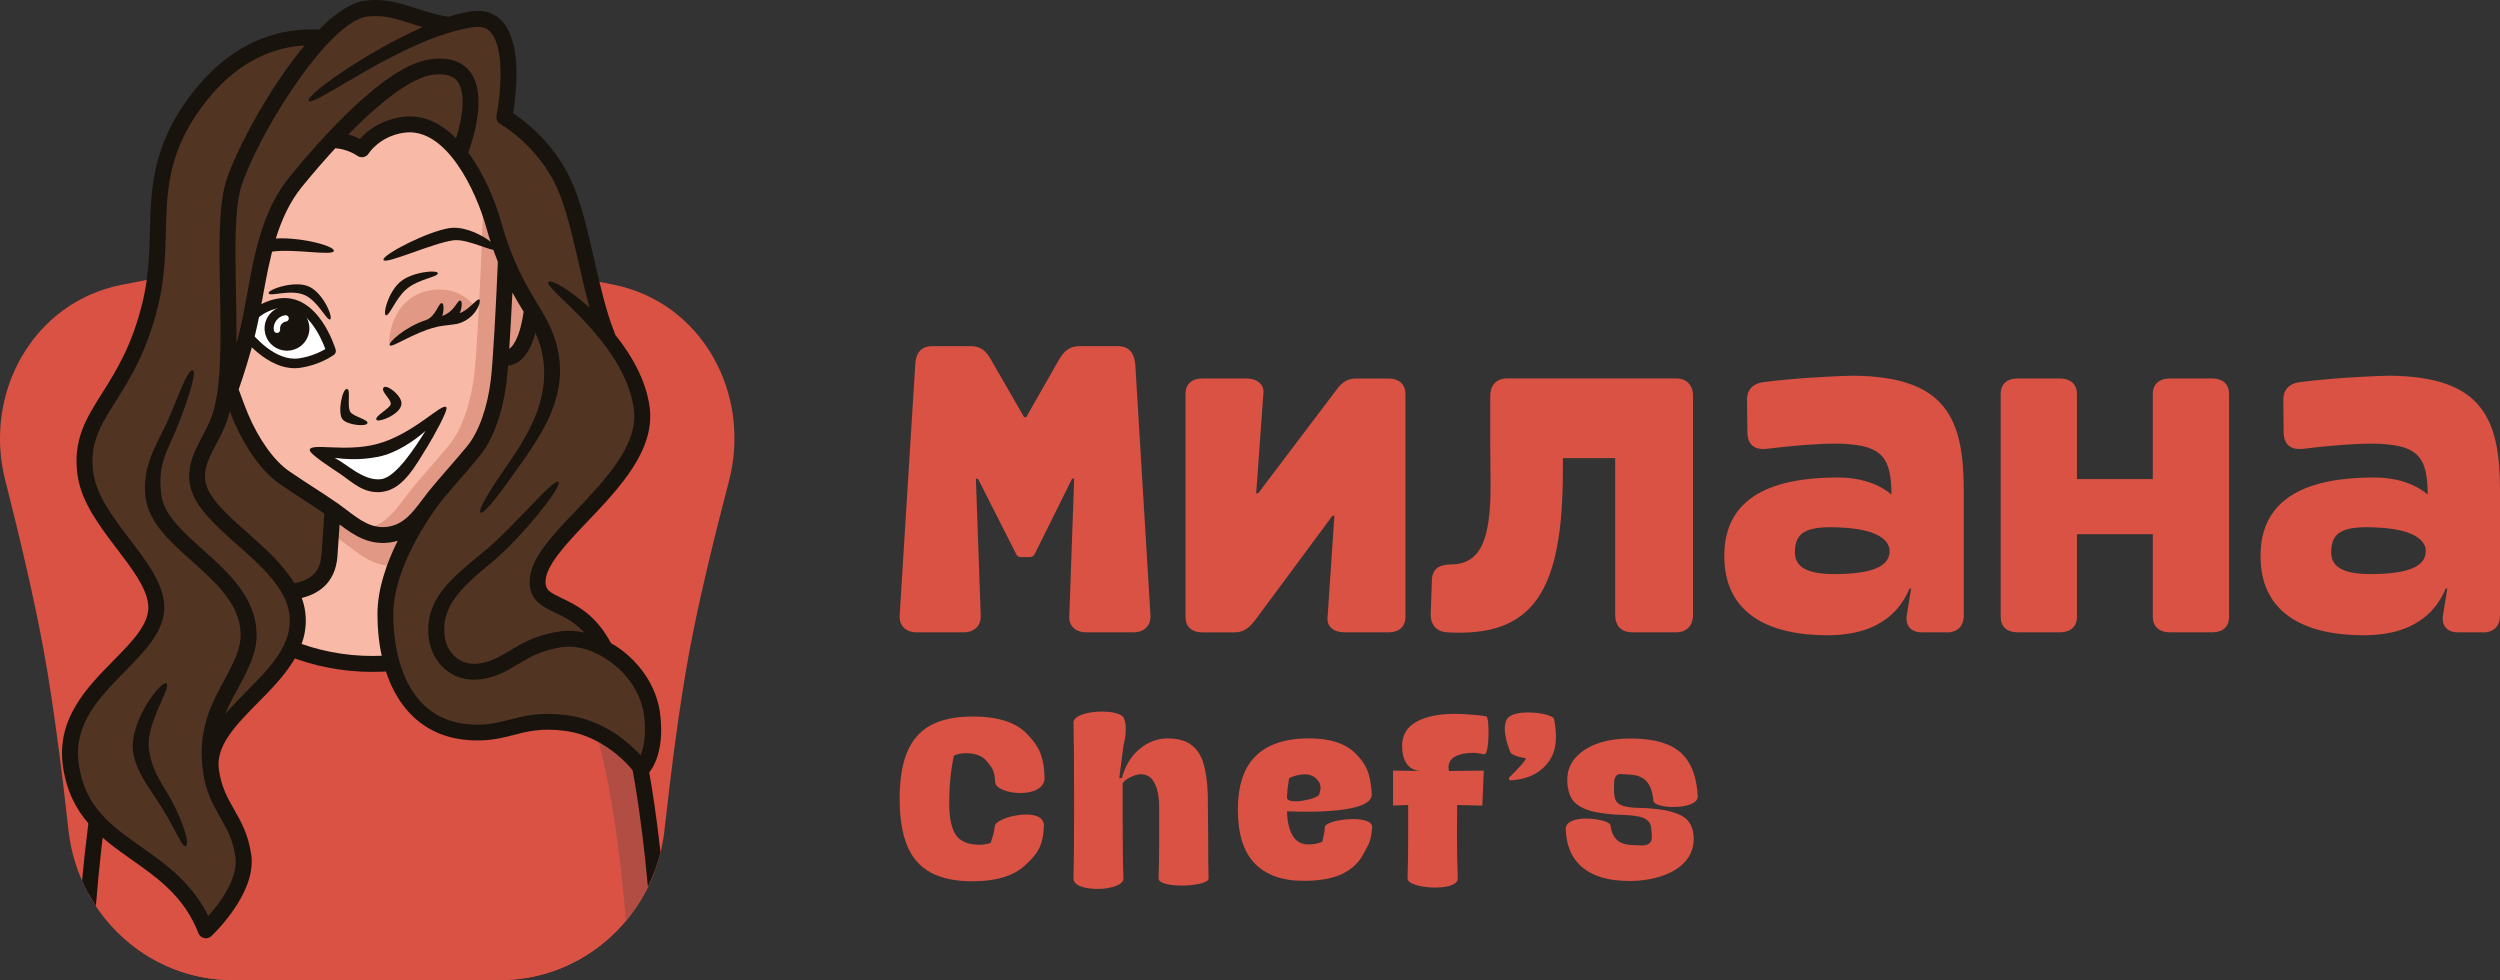 <?xml version="1.0" encoding="UTF-8"?> <svg xmlns="http://www.w3.org/2000/svg" id="_Слой_1" data-name="Слой_1" version="1.1" viewBox="0 0 1059.24 415.26"><rect x="0" y="0" width="1059.24" height="415.26" fill="#333333" stroke="none"/><defs><style> .st0 { fill: #fff; } .st1 { fill: #523423; } .st2 { fill: #19130e; } .st3 { fill: #d95244; } .st4 { fill: #e19884; } .st5 { fill: #b24d43; } .st6 { fill: #f8baa7; } </style></defs><g id="Em"><path class="st3" d="M2.22,203.5c-9.38-36.97,11.71-75.2,48.94-82.75,32.51-6.59,71.61-12.71,104.75-12.71s71.7,6.03,104.07,12.57c37.5,7.57,58.58,46.23,48.84,83.38-6.31,24.08-12.76,50.56-16.73,72.01-4.19,22.58-7.79,50.7-10.55,75.75-3.95,35.78-33.73,63.48-69.58,63.48h-113.42c-35.8,0-65.56-27.62-69.51-63.37-2.77-25.07-6.35-53.25-10.44-75.87-3.92-21.61-10.22-48.3-16.36-72.51Z"></path><path class="st3" d="M263.56,293.75c-3.7-11.09-10.74-31.57-30.3-36.29-4.45-1.07-8.25-1.94-11.85-2.65-14.02,16.03-37.25,26.52-63.52,26.52s-49.5-10.48-63.52-26.5c-3.6.72-7.39,1.58-11.83,2.65-19.57,4.72-26.61,25.22-30.3,36.29-7.13,21.3-11.85,52.91-14.61,85.16,12.04,21.72,34.86,36.33,60.9,36.33h113.42c29.69,0,55.19-19,65.34-45.85-2.84-28.87-7.3-56.45-13.73-75.65h0Z"></path><path class="st5" d="M265.24,390.08c5.08-6.09,9.18-13.08,12.05-20.69-2.84-28.87-7.3-56.45-13.73-75.65-3.7-11.09-10.74-31.57-30.3-36.29-4.45-1.07-8.25-1.94-11.85-2.65-3.29,3.76-7.1,7.19-11.32,10.29,3.09.64,6.38,1.39,10.13,2.3,19.57,4.72,26.6,25.22,30.3,36.29v.02c7.22,21.57,11.95,53.72,14.7,86.39h.01Z"></path><path class="st6" d="M157.89,281.31c26.3,0,49.5-10.48,63.52-26.52-7.83-1.58-14.79-2.51-25.68-3.65-7.25-.75-18.1-2.53-19.02-15.88-.68-9.81-1.33-19.39-1.33-19.39h-34.95s-.66,9.59-1.33,19.39c-.92,13.35-11.79,15.14-19.02,15.88-10.88,1.14-17.85,2.08-25.69,3.65,14.02,16.03,37.23,26.5,63.52,26.5l-.02.02Z"></path><path class="st4" d="M168.11,239.51c3.46-.5,6.26-1.87,8.67-3.71-.02-.19-.05-.35-.07-.54-.68-9.81-1.33-19.39-1.33-19.39h-34.95s-.29,4.24-.69,9.93c1.66,1.09,3.29,2.21,5,3.39,6.7,4.69,13.49,11.71,23.36,10.32Z"></path><path class="st2" d="M279.85,361.17c-2.92-26.54-7.23-51.08-13.05-68.5-3.62-10.81-11.14-33.3-32.71-38.5-4.81-1.15-8.5-1.99-11.98-2.69-1.19-.24-2.43.19-3.21,1.09-13.91,15.87-36.69,25.36-60.98,25.36s-47.07-9.49-60.96-25.35c-.8-.92-2.03-1.33-3.23-1.09-3.43.7-7.23,1.53-11.96,2.69-21.61,5.2-29.11,27.7-32.73,38.5-6.69,19.99-11.38,49.43-14.27,80.49,1.66,3.74,3.62,7.3,5.85,10.66,2.73-34.19,7.58-67.34,14.83-89.02,3.46-10.4,9.93-29.75,27.89-34.08,3.84-.92,6.95-1.63,9.81-2.23,15.26,16.44,39.28,26.18,64.74,26.18s49.48-9.76,64.76-26.19c2.86.59,5.98,1.31,9.82,2.24,17.95,4.33,24.42,23.68,27.9,34.08,6.67,19.98,11.32,49.67,14.15,80.94,2.26-4.6,4.07-9.48,5.32-14.58h-.01Z"></path><path class="st6" d="M209.15,95.08c-4.52-16.1-17.97-45.05-38.36-42.2-12.15,1.7-17.47,10.37-17.47,10.37,0,0-5.21-3.89-12.62-3.89-5.77,6.19-11.09,12.4-15.42,17.71-14.68,18-15.59,44.21-20.39,63.65-2.35,9.57-5.13,18.11-7.33,24.29,1.79,4.96,3.33,9.01,4.35,11.47,4.03,9.59,10.68,20.43,18.76,25.97,8.1,5.54,14,9.06,20.72,13.74,6.71,4.69,13.49,11.71,23.38,10.32,9.9-1.38,14.47-10,19.61-16.34,5.13-6.34,9.86-11.36,16.11-18.9,6.27-7.55,9.66-19.79,10.87-30.13.93-7.99,2.19-30.72,3.02-50.82-1.77-4.34-3.53-9.33-5.19-15.27h-.02v.03Z"></path><path class="st2" d="M115.15,106.62c9.64-1.36,25.97,1.97,26.31-.32.34-2.29-16.43-6.5-27.04-5.01-12.56,1.75-18.58,19.52-16.53,20.19,2.04.67,7.7-13.52,17.27-14.86Z"></path><path class="st0" d="M140.28,148.75s-6.65-22.4-21.8-20.29c-10.58,1.49-15.99,10.8-15.99,10.8,0,0,11.35,16.44,24.44,14.61,7.88-1.1,13.38-5.1,13.38-5.1l-.02-.02h-.01Z"></path><path class="st2" d="M127.19,155.85c-14.16,1.97-25.88-14.75-26.38-15.47-.45-.64-.48-1.47-.08-2.16.24-.4,6.04-10.18,17.46-11.78,16.69-2.33,23.75,20.74,24.04,21.71.24.82-.05,1.7-.75,2.21-.24.17-5.99,4.32-14.31,5.47l.02.02h0ZM104.96,139.18c2.72,3.49,11.85,14.05,21.67,12.66,5.16-.73,9.26-2.8,11.22-3.94-1.7-4.64-7.93-19.01-19.1-17.44-7.43,1.04-12.08,6.39-13.78,8.72h-.02.01Z"></path><path class="st2" d="M139.87,135.34c1.4-.63-2.65-10.82-8.73-13.82-6.04-2.99-17.99,1.22-17.3,2.77.69,1.55,9.34-1.99,15.45.83,5.44,2.53,9.2,10.85,10.59,10.21Z"></path><path class="st2" d="M131,137.82c-.72-5.17-5.53-8.77-10.72-8.05-5.21.73-8.82,5.51-8.09,10.67.74,5.17,5.53,8.77,10.74,8.05,5.19-.73,8.81-5.51,8.07-10.69v.02Z"></path><path class="st0" d="M117.54,141.06c-.74.1-1.41-.4-1.53-1.14-.43-3.07,1.74-5.93,4.81-6.35.74-.1,1.42.4,1.54,1.14.1.75-.41,1.41-1.16,1.53-1.61.22-2.73,1.71-2.51,3.31.1.73-.4,1.41-1.14,1.52Z"></path><path class="st4" d="M198.38,51.66c-7.86-6.19-17.54-9.83-28.15-11.51,6.54,2.05,12.54,5.01,17.76,9.09,13.71,10.8,16.91,30.79,16.57,42.13-.7,22.03-2.41,57.01-3.62,67.35-1.21,10.32-4.61,22.58-10.87,30.13-6.26,7.55-10.97,12.56-16.11,18.9-5.13,6.34-9.71,14.96-19.6,16.35-.48.05-.92.08-1.37.11,3.49,1.82,7.3,2.91,11.77,2.27,9.9-1.38,14.47-10,19.61-16.34,5.13-6.34,9.86-11.36,16.11-18.9,6.27-7.55,9.66-19.79,10.87-30.13,1.21-10.34,2.93-45.32,3.63-67.35.36-11.34-2.85-31.33-16.57-42.13h-.03v.02Z"></path><path class="st1" d="M213.63,49.58s8.94-44.61-13.38-41.48c-3.36.48-6.88,1.29-10.45,2.37-13.94-2.08-22.61-8.51-34.91-6.8-5.46.77-11.88,5.49-18.38,12.36-14.16-1.14-33.9,2.58-51.22,24.02-26.33,32.59-14.06,56.41-21.41,87.84-9.64,41.24-31.38,46.93-27.7,73,2.83,20.06,27.52,37.64,29.86,54.26,3.09,21.89-40.78,35.59-36.07,69,5.22,37.04,43.62,34.88,57.2,69.99,0,0,17.94-16.74,15.88-31.46-2.27-16.07-11.45-20-13.73-36.21-3.43-24.31,40.5-38.96,36.53-67.01-.42-2.99-1.43-5.84-2.85-8.61,6.88-.97,15.71-3.6,16.55-15.59.46-6.9,1.04-15.14,1.33-19.4-6.5-4.53-12.32-8-20.24-13.41-8.1-5.54-14.76-16.39-18.76-25.97-1.03-2.47-2.56-6.5-4.35-11.47,2.2-6.19,4.98-14.72,7.33-24.29,4.79-19.43,5.71-45.67,20.39-63.65,4.34-5.33,9.66-11.54,15.42-17.71,7.42,0,12.62,3.89,12.62,3.89,0,0,5.32-8.67,17.47-10.37,20.39-2.85,33.85,26.1,38.36,42.2,1.66,5.94,3.41,10.93,5.19,15.27-.84,20.1-2.08,42.82-3.01,50.82-1.21,10.34-4.61,22.58-10.87,30.13-6.24,7.55-10.98,12.56-16.11,18.9,0,0-21.09,26.26-21.09,50.1s9.44,51.46,41.19,50.05c12.25-.54,18.09-6.22,35.22-4.01,20.46,2.64,32.2,19.49,32.2,19.49,0,0,6.69-6.43,4.36-23.46-1.66-12.08-10.13-22.03-19.86-27.41-11.21-22.15-28.58-16-28.58-28.39,0-19.19,48.26-44.44,44.11-73.86-1.83-12.87-7.97-23.09-14.84-31.01-7.46-18.9-10.58-47.94-18.34-64.34-8.94-18.87-25.03-27.76-25.03-27.76l-.03.02v-.03Z"></path><path class="st4" d="M214.1,115.82l-1.93,35.43c10.75,3.2,12.93-18.1,13.2-19.91-2.48-4.1-6.19-10.27-8.96-16.22-.72.15-1.48.37-2.32.69h.01Z"></path><path class="st2" d="M162.24,208.37c-8.07,1.14-12.9-4.08-18.05-7.54-3.97-2.67-13.18-8.55-12.96-10.21.43-3.11,14.79,1.04,28.23-2.43,15.72-4.05,28.05-17.99,29.68-15.59.82,1.22-5.77,12.93-8.09,16.68-4.93,7.91-10.15,17.86-18.81,19.07h0Z"></path><path class="st0" d="M141.8,194.01c4.95,2.45,12.32,9.98,19.69,9.01,6.41-.83,14.71-13.94,18.76-20.42-4.64,4.08-12.28,9.41-20.05,10.95-8.7,1.71-15.22.8-18.41.46h.01Z"></path><path class="st2" d="M145.06,177.58c-2.1-2.91-.02-12.98,1.95-12.79,1.77.16-.13,7.31,1.45,9.79,1.21,1.9,7.62,3.18,7.25,4.71-.41,1.63-8.79.83-10.63-1.71h-.02Z"></path><path class="st2" d="M159.53,177.93c-1.18-1.62,6.32-5.09,6.04-6.99-.32-2.35-4.31-5.12-3.05-6.74,1.17-1.52,7.08,2.85,7.56,6.29.66,4.74-9.64,8.67-10.55,7.43Z"></path><path class="st2" d="M70.53,289.59c-2.23-1.57-15.9,16.35-14.15,28.85.99,7.02,4.98,12.96,9.34,19.36,8.67,12.77,11.17,21.49,13.05,20.62,1.88-.85-1.99-13.02-8.57-23.54-3.92-6.29-6.16-10.8-7.1-17.46-1.5-10.62,9.63-26.24,7.41-27.83h.02Z"></path><path class="st2" d="M258.89,272.55c-6.48-12.24-14.77-16.21-20.87-19.12-5.22-2.5-6.88-3.44-6.88-6.87,0-6.9,8.65-16,17.81-25.62,13.52-14.21,28.86-30.31,26.27-48.71-1.57-11.14-7.49-21.6-14.47-30.28-.21-.56-.4-1.09-.56-1.49-3.41-8.62-5.95-19.7-8.41-30.43-2.96-12.88-5.75-25.07-10.03-34.12-7.46-15.74-19.52-24.8-24.37-27.97,1.28-7.58,4.1-29.75-4.76-39.1-3.2-3.38-7.62-4.8-12.81-4.06-2.91.4-6.18,1.22-9.61,2.33-5.15-.78-9.61-2.19-13.89-3.57-7.01-2.24-13.63-4.35-21.86-3.22-5.95.83-12.61,5.47-19.26,12.21-14.39-.77-34.62,3.25-52.51,25.38-18.18,22.53-18.7,41.63-19.18,60.13-.24,9.27-.5,18.84-2.88,29.06-4.45,19.01-11.35,29.97-17.46,39.65-6.65,10.56-12.41,19.68-10.3,34.61,1.61,11.38,9.3,21.49,16.74,31.27,6.25,8.19,12.13,15.95,13.14,23,1.14,8.16-6.14,15.55-14.57,24.14-11.42,11.6-24.33,24.75-21.5,44.87,2.99,21.2,16.35,30.6,29.26,39.7,10.89,7.68,22.17,15.6,28.14,31.04.39,1.06,1.3,1.82,2.39,2.08.4.1.82.1,1.22.05.68-.1,1.33-.39,1.85-.88.79-.73,19.21-18.13,16.93-34.39-1.22-8.65-4.28-14.02-7.25-19.23-2.8-4.9-5.43-9.5-6.48-17-1.42-10.08,7.27-18.87,16.45-28.18,10.5-10.62,22.37-22.66,20.1-38.85-.27-1.92-.77-3.79-1.43-5.61,5.92-1.49,14.31-5.49,15.13-17.89l.9-13.26c5.77,4.34,12.32,8.89,21.36,7.62,1.16-.16,2.23-.4,3.26-.72-4.58,9.2-8.6,20.34-8.58,31.14,0,10.81,1.96,30.8,15.11,43.33,7.57,7.23,17.54,10.61,29.61,10.08,5.08-.22,9.13-1.28,13.04-2.27,6.04-1.57,11.72-3.03,21.59-1.75,18.65,2.41,29.76,17.92,29.86,18.07.56.82,1.47,1.33,2.44,1.43.27.03.55.02.8-.02.69-.1,1.37-.4,1.88-.91.8-.78,7.85-8.14,5.36-26.35-1.38-10.06-7.32-19.7-16.27-26.47-1.42-1.07-2.88-2-4.39-2.88l-.03.05h-.02ZM104.31,293.09c-3.05,3.09-6.12,6.21-8.87,9.44,2.15-5.42,4.97-9.89,7.09-14.02,3.72-7.3,7.23-14.19,5.9-23.68-1.91-13.52-12.88-23.34-22.57-32.03-8.38-7.52-16.3-14.61-17.46-22.74-1.86-13.21,2.49-18.97,6.35-28.31,2.97-7.19,9.15-24.07,6.88-24.79-2.27-.72-6.9,13.26-11.06,22.42-3.82,8.4-10.75,18.24-8.87,31.59,1.48,10.56,10.31,18.45,19.63,26.8,9.26,8.29,18.84,16.88,20.39,27.97,1.04,7.39-1.72,12.82-5.22,19.68-4.74,9.31-13.34,21.28-10.5,41.48,1.22,8.75,4.32,14.16,7.3,19.39,2.78,4.86,5.39,9.46,6.43,16.83,1.28,9.11-6.7,19.64-11.48,25.01-7.03-14.26-18.34-22.24-28.44-29.35-12.81-9.03-23.89-16.82-26.46-35.14-2.38-16.83,8.82-28.21,19.64-39.22,9.26-9.44,18.04-18.34,16.43-29.78-1.22-8.79-7.67-17.22-14.44-26.13-6.91-9.09-14.06-18.48-15.43-28.12-1.75-12.48,2.9-19.87,9.34-30.1,6.06-9.62,13.6-21.57,18.31-41.68,2.56-10.9,2.81-20.83,3.07-30.42.48-18.18.92-35.33,17.7-56.08,12.23-15.13,25.58-20.88,36.88-22.45,1.45-.21,2.88-.34,4.26-.43-14.71,17.54-28.29,42.84-32.99,56.47-3.63,10.54-3.29,28.61-2.91,47.75.39,20.86.82,42.45-3.96,54.13-1.08,2.64-2.38,5.1-3.63,7.48-3.1,5.9-6.32,12-5.26,19.54,1.33,9.47,10.45,17.57,20.06,26.13,10.12,8.99,20.59,18.31,22.14,29.14,1.82,12.88-7.91,22.75-18.23,33.19h0ZM136.19,235.02c-.48,6.91-3.87,10.53-11.43,12.07-4.84-7.99-12.68-14.96-19.86-21.33-8.68-7.71-16.9-15.01-17.88-22.03-.77-5.39,1.59-9.84,4.55-15.47,1.33-2.53,2.7-5.14,3.91-8.08.74-1.81,1.35-3.82,1.88-5.97.53,1.39,1.03,2.62,1.42,3.57,2.44,5.81,9.26,20.13,19.98,27.46,3.89,2.65,7.28,4.86,10.5,6.93,2.78,1.81,5.45,3.55,8.15,5.41l-1.19,17.46-.02-.02h0ZM164.27,223.19c-6.77.96-11.9-2.94-17.32-7.06-1.22-.93-2.44-1.85-3.63-2.69-3.55-2.48-6.88-4.64-10.39-6.91-3.18-2.06-6.51-4.21-10.36-6.85-6.41-4.37-12.97-13.54-17.57-24.5-.88-2.11-2.2-5.57-3.87-10.18,2.15-6.16,4.76-14.32,7.03-23.47,1.22-4.96,2.19-10.26,3.19-15.84,2.86-15.78,6.09-33.66,16.56-46.5,4.84-5.95,9.6-11.42,14.18-16.39,5.39.43,9.18,3.11,9.21,3.15.77.58,1.74.78,2.67.61.93-.17,1.76-.75,2.25-1.55.03-.07,4.61-7.33,15.05-8.79,17.86-2.5,30.48,24.93,34.64,39.76,1.61,5.75,3.31,10.66,5.03,14.94-.8,19.16-2.03,41.81-2.96,49.84-1.38,11.79-5.16,22.4-10.11,28.37-2.96,3.57-5.58,6.58-8.06,9.42-2.75,3.17-5.34,6.16-8.09,9.5-.92,1.14-1.83,2.35-2.75,3.59-4.08,5.44-7.91,10.59-14.69,11.54v.02ZM147.62,56.96c14.68-14.99,27.25-24.07,35.42-25.22,5.24-.73,8.76.13,10.71,2.65,4.08,5.2,1.85,16.63-.5,24.21-6.33-6.34-14-10.3-22.95-9.04-9.26,1.29-15.02,6.19-17.83,9.3-1.26-.64-2.91-1.34-4.87-1.89v-.02h0ZM221.69,131.75c.05.1.11.19.17.29-1.7,12.02-5.03,15.04-6.03,15.69,0,0-.03,0-.05.02.45-6.96.9-15.35,1.32-23.81,1.59,2.89,3.14,5.44,4.57,7.82h.02ZM271.44,320.01c-5.02-5.47-15.77-15.01-31.36-17.01-11.16-1.44-18.05.34-24.15,1.9-3.73.96-7.27,1.87-11.66,2.08-10.13.45-18.42-2.31-24.62-8.21-8.28-7.89-13.04-21.91-13.02-38.47,0-20.02,16.11-42.42,19.63-47.06.24-.3.48-.63.71-.91,2.67-3.28,5.22-6.21,7.92-9.33,2.51-2.89,5.17-5.94,8.15-9.55,8.28-9.98,10.88-25.62,11.62-31.88.19-1.66.4-3.96.61-6.68h.32c1.37-.19,2.68-.68,3.89-1.46,3.23-2.09,5.68-6.24,7.39-12.31,1.54,3.3,2.67,6.74,3.28,11.04,2.59,18.37-7.25,33.47-16.19,46.34-3.41,4.91-11.96,17.49-10.37,18.67,1.59,1.17,10.26-11.04,13.79-16,10.5-14.72,22.25-30.32,19.49-49.94-1.37-9.64-5.08-15.78-9.39-22.9-4.55-7.55-10.24-16.91-15.06-34.1-2.48-8.8-7.22-20.38-14.02-29.58,2.25-6.12,8.19-24.75.7-34.34-3.53-4.53-9.24-6.27-16.99-5.18-18.46,2.59-45.16,32.35-59.45,49.86-11.56,14.16-14.95,32.96-17.94,49.54-.99,5.49-1.93,10.66-3.1,15.42-.48,1.9-.95,3.77-1.45,5.6.08-7.19-.05-14.71-.19-22.13-.36-18.51-.69-36.02,2.56-45.43,5.48-15.89,21.4-43.49,36.01-59.19.36-.26.65-.58.89-.93,5.82-6.07,11.38-10.16,15.99-10.82,6.69-.93,12.32.87,18.84,2.96,1.51.48,3.14.97,4.79,1.47-23.47,10.35-49.74,28.87-48.24,31.23,1.99,3.11,40.46-27.09,69.95-31.22,3.05-.43,5.26.22,6.96,2.02,6.59,6.93,4.13,27.97,2.62,35.6-.26,1.34.39,2.75,1.67,3.47.16.08,15.26,8.56,23.63,26.24,3.97,8.38,6.8,20.77,9.55,32.74,1.45,6.32,2.93,12.77,4.63,18.83-8.6-7.79-16.3-12.12-17.42-10.95-2.54,2.69,32.06,24.85,36.14,53.73,2.14,15.18-11.99,30.02-24.47,43.13-10.56,11.09-19.68,20.67-19.68,30.26,0,7.84,5.46,10.43,10.71,12.96,3.82,1.82,8.28,3.96,12.47,8.5-3.46-.78-6.88-.99-10.03-.54-10.32,1.44-16.33,5.05-21.62,8.23-4.18,2.51-7.78,4.67-13.01,5.41-8.2,1.15-13.58-4.88-14.45-11.12-1.88-13.26,7.33-21.33,20.27-32.05,11.75-9.74,29.87-32.03,27.83-33.75-2.03-1.71-18.48,18.7-31.43,29.39-13.54,11.19-25.79,20.34-23.38,37.33,1.33,9.49,9.54,18.61,22.09,16.86,6.57-.92,11.14-3.65,15.55-6.31,4.98-2.98,10.11-6.08,19.06-7.33,6.27-.86,14,1.62,20.71,6.66,7.54,5.68,12.52,13.7,13.67,22,1.16,8.51-.12,14.06-1.42,17.2l.02.03Z"></path><path class="st2" d="M191.99,101.83c6.3-.88,17.38,5.52,18.33,3.76.98-1.76-10.9-10.2-19.69-8.98-9.29,1.31-29.04,11.49-28.15,13.54.88,2.02,20.51-7.04,29.5-8.32h.02-.01Z"></path><path class="st2" d="M163.57,133.6c-1.51-.22.75-9.42,5.77-13.97,4.98-4.54,16.41-5.47,16.17-3.79-.24,1.66-8.33,2.35-13.39,6.75-4.54,3.92-7.04,11.23-8.57,11.01h.02Z"></path><path class="st4" d="M193.28,135.25c4.73-1.17,7.15-3.71,8.24-5.25-4.82-5.66-11.21-8.13-18.47-7.12-17.59,2.47-18.97,22.37-17.83,23.44,1.45-1.28,8.52-7.2,19.21-9.76,3.15-.75,7.04-.88,8.86-1.33v.02Z"></path><path class="st2" d="M203.07,126.9c-1.06-.58-4.34,4.53-8.36,5.76.74-1.02,1.45-4.96.37-5.28-1.43-.42-2.19,4.59-7.76,6.48.6-1.07,1.01-5.17-.08-5.42-1.45-.34-2.54,5.78-6.88,7.21-8.86,2.94-16.21,9.67-15.19,10.67,1.11,1.09,9.83-5.33,19.74-7.79,1.66-.4,3.6-.62,5.32-.82,1.41-.16,2.62-.29,3.53-.51,7.86-1.95,10.35-9.73,9.32-10.3h-.02,0Z"></path></g><g id="TEXT"><g><path class="st3" d="M689.95,373.24c-8.26,0-14.69-1.86-19.3-5.56-4.56-3.72-6.98-9.12-7.26-16.26-.28-7.12,18.63-4.53,18.96-1.77.34,2.77,1.28,4.86,2.81,6.28,1.53,1.41,3.98,2.13,7.34,2.13,2,0,4.78.69,6.4-.8,1.62-1.49.77-3.91.77-5.74,0-1.94-.77-3.42-2.31-4.42-1.53-1-4.36-1.59-8.45-1.77-6.61-.18-11.7-.8-15.29-1.86-3.59-1.11-6.09-2.7-7.51-4.77-1.36-2.13-2.05-4.91-2.05-8.39s1.08-6.42,3.25-9.01c2.22-2.65,5.33-4.72,9.31-6.18,4.04-1.48,8.73-2.21,14.09-2.21,6.32,0,11.48.8,15.46,2.39,4.04,1.54,7.15,4.1,9.31,7.69,2.22,3.53,3.5,8.31,3.84,14.32.34,6.01-18.51,5.59-18.79,1.94-.28-3.65-1.28-6.42-3-8.31-1.7-1.89-4.61-2.83-8.71-2.83-1.42,0-3.04-.61-4.09.62-1.07,1.21-.86,3.83-.86,6.18,0,1.65.2,2.97.6,3.97.39.94,1.22,1.7,2.48,2.3,1.31.53,3.28.89,5.89,1.06,6.78.11,11.96.7,15.54,1.77,3.59,1,6.01,2.45,7.26,4.34,1.31,1.83,1.97,4.21,1.97,7.15,0,3.65-1.2,6.83-3.59,9.55-2.39,2.65-5.7,4.69-9.9,6.1-4.16,1.41-8.88,2.13-14.18,2.13h-.01Z"></path><path class="st3" d="M658.48,304.75c.51,2.7.77,5.26.77,7.69,0,5.31-1.8,9.6-5.39,12.9-3.45,3.22-8.05,4.98-13.77,5.28-.25,0-.49-.11-.63-.32-.21-.31-.17-.73.1-1,1.25-1.21,2.66-2.65,4.22-4.32,1.77-1.94,2.67-3.18,2.73-3.72-.8-.06-2-.32-3.59-.8-1.53-.48-2.5-1-2.9-1.59,0,0-4.23-9.33-1.53-14.14,2.7-4.8,19.47-2.7,19.99,0v.03Z"></path><path class="st3" d="M623.79,318.98c-2.97,0-5.39.54-7.26,1.59-1.89,1-2.81,2.56-2.81,4.69,0,.24.06.7.17,1.41,3.25,0,8.17-.06,14.78-.17l-.6,14.84-10.68-.27-.08,11.84c0,7.01.11,13.43.34,19.26.23,5.83-21.44,4.48-21.27,0,.17-4.48.25-10.84.25-19.09v-12.02l-6.4.27v-14.84c5.01.11,8.65.17,10.93.17v-.08c-2.22-.24-3.95-1.27-5.2-3.1-1.25-1.89-1.89-4.36-1.89-7.42,0-4.59,2.03-8.01,6.06-10.25,4.04-2.24,9.45-3.36,16.23-3.36,2.05,0,4.39.11,7,.35,2.62.18,4.73.41,6.32.7,1.59.3,1.34,16.5-.77,16.08-2.11-.41-3.81-.62-5.12-.62v.03Z"></path><path class="st3" d="M581.19,336.49c.51,9.31-35.87,7.24-35.87,7.24.06,4.24.83,7.66,2.31,10.25,1.48,2.53,3.73,3.8,6.75,3.8.97,0,2-.09,3.08-.27,1.14-.24,2.08-.54,2.81-.89.51-2.89.86-2.69,1.03-6.11.17-3.42,20.47-5.74,20.07.08-.39,5.83-1.59,7.28-3.59,11.05-1.94,3.77-4.98,6.66-9.14,8.66-4.09,1.94-9.54,2.91-16.32,2.91-9.06,0-15.97-2.48-20.75-7.42-4.73-4.96-7.09-12.52-7.09-22.71s2.5-17.77,7.51-22.71c5.06-5.01,12.59-7.52,22.55-7.52,9,0,15.6,2.15,19.82,6.45,4.22,4.24,6.32,7.86,6.84,17.16h-.01ZM552.83,328.08c-1.08,0-2.22.14-3.42.44-1.19.3-2.28.7-3.25,1.24-.45,3.53-.8,4.87-.86,8.18-.06,3.29,13.08.72,13.7-1.45.62-2.17.87-3.98-.55-5.76-1.36-1.77-3.25-2.65-5.64-2.65h.01Z"></path><path class="st3" d="M454.84,372.17c.17-6.36.25-16.56.25-30.58,0-18.09-.09-29.86-.25-35.35-.17-5.48,19.01-6.21,21.19-2.21,2.18,4,0,11.76,0,11.76l-1.79,13.87h1.11c1.36-5.18,3.84-9.28,7.43-12.28,3.59-3,7.6-4.51,12.04-4.51,4.16,0,7.43.89,9.82,2.65,2.45,1.77,4.19,4.37,5.2,7.77,1.08,3.42,1.7,7.84,1.89,13.25.06,2.48.08,5.34.08,8.57s.03,6.33.09,9.46c0,8.07.06,13.94.17,17.58.11,3.66-21.3,4.48-21.19,0,.11-4.48.17-6.5.17-6.1.06-1.89.08-4.48.08-7.77v-16.08c0-4.53-.66-8.01-1.97-10.43-1.25-2.48-3.19-3.72-5.81-3.72-1.25,0-2.7.41-4.36,1.24-1.59.76-2.7,1.62-3.33,2.56v13.52c0,12.25.11,21.17.34,26.78.23,5.6-21.35,6.36-21.19,0h.03Z"></path><path class="st3" d="M412.19,373.41c-7.34,0-13.29-1.24-17.85-3.72-4.56-2.48-7.89-6.28-9.99-11.4-2.11-5.12-3.17-11.76-3.17-19.88s1.06-14.64,3.17-19.71c2.11-5.12,5.43-8.93,9.99-11.4,4.56-2.48,10.51-3.72,17.85-3.72,10.59,0,18.22,2.45,22.89,7.34,4.67,4.83,7.17,8.77,7.51,18.37.34,9.6-20.58,7.6-20.93,2.13-.34-5.48-1.45-6.15-3.33-8.57-1.83-2.48-4.84-3.72-9.06-3.72-2.11,0-3.81.35-5.12,1.06-1.31,6.12-1.97,12.9-1.97,20.33,0,6.01.94,10.43,2.81,13.25,1.94,2.77,5.23,4.15,9.9,4.15,1.89,0,3.5-.27,4.87-.8.75-2.94,1.31-2.98,1.7-7.05.39-4.07,21.24-8.78,20.85,0-.39,8.77-3.05,11.98-7.95,16.52-4.84,4.53-12.24,6.8-22.21,6.8l.04.04Z"></path></g><path class="st3" d="M448.86,152.18c2.03-3.63,4.57-5.53,8.62-5.53h16.08c4.71,0,6.92,2.79,7.44,7.45l6.43,106.39c.35,4.67-2.69,7.43-7.27,7.43h-19.81c-4.73,0-7.78-2.77-7.27-7.43l2.04-57.69h-.86l-15.9,32.04c-.49.86-1.35,1.2-2.03,1.2h-3.73c-.84,0-1.69-.34-2.01-1.2l-16.25-32.04h-.86l2.04,57.69c.32,4.67-2.72,7.43-7.27,7.43h-19.78c-4.73,0-7.62-2.77-7.27-7.43l6.61-106.39c.32-4.66,2.55-7.45,7.27-7.45h16.22c4.05,0,6.43,1.91,8.45,5.53l14.19,24.61h.84l14.03-24.61h.03Z"></path><path class="st3" d="M569.77,267.92c-4.71,0-7.77-2.44-7.27-6.57l2.88-42.8h-.84l-32.97,44.52c-2.38,2.94-4.57,4.87-8.62,4.87h-13.38c-4.73,0-7.27-2.44-7.27-6.57v-94.45c0-4.14,2.55-6.57,7.27-6.57h18.44c4.59,0,7.79,2.44,7.27,6.57l-3.04,42.11h.83l33.16-43.83c2.19-2.94,4.39-4.83,8.45-4.83h13.53c4.57,0,7.27,2.44,7.27,6.57v94.42c0,4.14-2.7,6.57-7.27,6.57h-18.46.01Z"></path><path class="st3" d="M717.32,167.79v92.69c0,4.67-2.7,7.43-7.27,7.43h-18.43c-4.75,0-7.27-2.77-7.27-7.43v-66.37h-22.16v5.01c0,51.12-12.18,71.04-49.22,68.79-4.57-.35-6.96-3.48-6.78-7.97l.51-14.21c.17-4.84,3.22-6.57,8.12-6.57,12.35-.18,16.74-10.04,16.74-33.44l-.15-17.67v-20.27c0-4.67,2.69-7.45,7.27-7.45h71.38c4.56,0,7.27,2.77,7.27,7.45Z"></path><path class="st3" d="M847.69,261.35v-94.42c0-4.14,2.52-6.57,7.27-6.57h17.6c4.73,0,7.44,2.44,7.44,6.57v36.04h32.14v-36.04c0-4.14,2.7-6.57,7.27-6.57h17.74c4.73,0,7.29,2.44,7.29,6.57v94.42c0,4.14-2.53,6.57-7.29,6.57h-17.74c-4.57,0-7.27-2.44-7.27-6.57v-35.01h-32.14v35.01c0,4.14-2.7,6.57-7.44,6.57h-17.6c-4.73,0-7.27-2.44-7.27-6.57Z"></path><path class="st3" d="M824.78,267.92h-10.52c-4.73,0-7.27-2.94-6.25-7.97l1.72-10.57h-.68c-3.05,7.26-10.85,19.77-34.66,19.77-29.25,0-43.62-12.29-43.81-33.08-.34-25.97,21.14-33.76,48.01-33.76,12.03,0,19.29,4.15,22.83,7.26-.18-13.68-2.7-20.1-17.41-21.3-6.78-.86-21.33.18-35.54,1.91-5.06.51-7.93-1.72-8.1-6.76l-.17-13.52c-.17-4.49,2.18-7.26,6.77-7.97,14.54-1.91,34-2.74,38.21-2.74,39.25.34,46.86,17.99,46.86,48.65v52.85c0,4.67-2.7,7.28-7.29,7.28v-.03l.03-.03ZM780.99,243.16c14.05-.52,19.62-3.98,19.62-9.71,0-4.32-4.73-9-19.46-9.87-15.9-1.04-20.65,1.91-20.65,10.39,0,6.42,5.25,9.88,20.48,9.19Z"></path><path class="st3" d="M1051.97,267.92h-10.52c-4.73,0-7.27-2.94-6.25-7.97l1.72-10.57h-.68c-3.04,7.26-10.85,19.77-34.66,19.77-29.25,0-43.64-12.29-43.79-33.08-.35-25.97,21.16-33.76,48.01-33.76,12,0,19.29,4.15,22.83,7.26-.17-13.68-2.69-20.1-17.4-21.3-6.78-.86-21.33.18-35.53,1.91-5.06.51-7.93-1.72-8.12-6.76l-.14-13.52c-.18-4.49,2.18-7.26,6.74-7.97,14.55-1.91,34-2.74,38.22-2.74,39.23.34,46.85,17.99,46.85,48.65v52.85c0,4.67-2.7,7.28-7.27,7.28v-.06ZM1008.17,243.16c14.05-.52,19.62-3.98,19.62-9.71,0-4.32-4.73-9-19.45-9.87-15.9-1.04-20.62,1.91-20.62,10.39,0,6.42,5.25,9.88,20.47,9.19h-.01Z"></path></g></svg> 